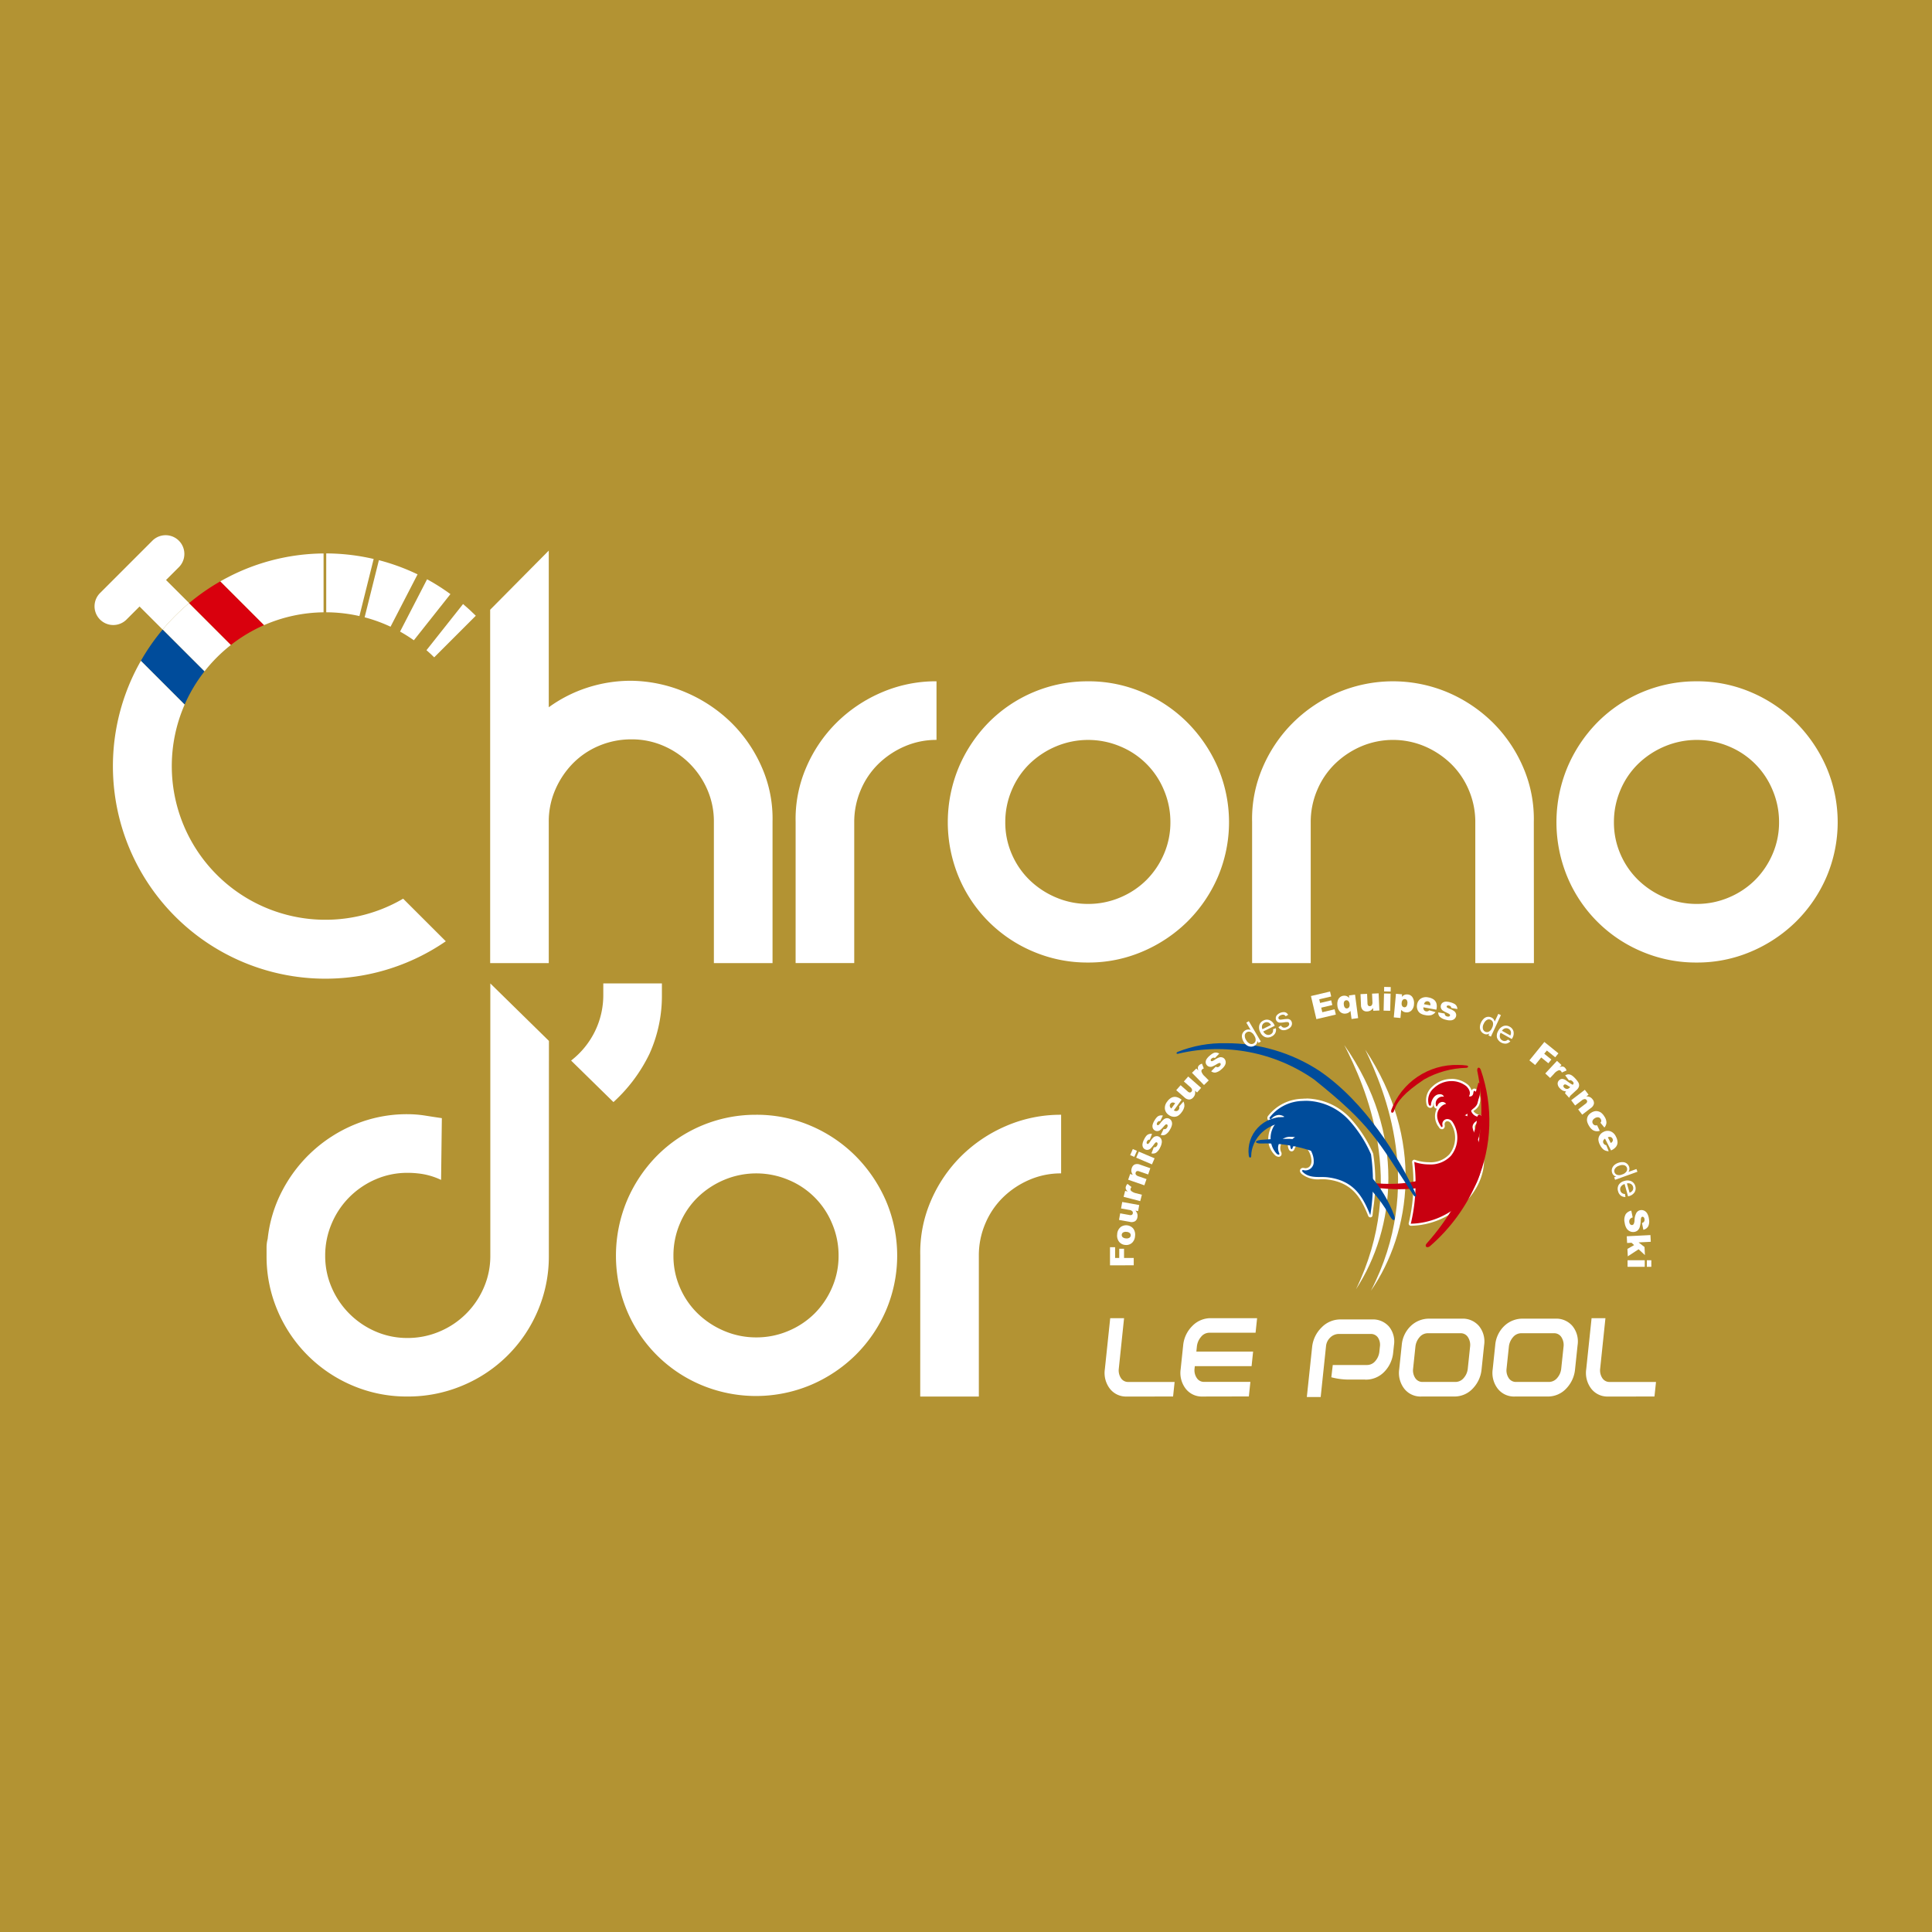 <svg xmlns="http://www.w3.org/2000/svg" xmlns:xlink="http://www.w3.org/1999/xlink" width="147" height="147" viewBox="0 0 147 147"><defs><clipPath id="a"><rect width="147" height="147" transform="translate(0.333 0.333)" fill="none"/></clipPath><clipPath id="b"><path d="M340.82,267.789a5.279,5.279,0,0,1-1.848,3.508c-1.909,1.74-4.8,1.806-7.12,1.395-.39-.082-.431.248-.02.308,2.043.364,4.987.657,6.894-.655a5.447,5.447,0,0,0,2.421-4.495c0-.15-.089-.216-.174-.216a.15.15,0,0,0-.153.155" transform="translate(-331.541 -267.634)" fill="none"/></clipPath><linearGradient id="c" x1="-28.978" y1="18.954" x2="-28.89" y2="18.954" gradientUnits="objectBoundingBox"><stop offset="0" stop-color="#c80010"/><stop offset="0.012" stop-color="#ca0a19"/><stop offset="0.092" stop-color="#d74a55"/><stop offset="0.171" stop-color="#e38189"/><stop offset="0.247" stop-color="#edaeb3"/><stop offset="0.32" stop-color="#f5d1d4"/><stop offset="0.388" stop-color="#faeaeb"/><stop offset="0.45" stop-color="#fdf9fa"/><stop offset="0.5" stop-color="#fff"/><stop offset="0.553" stop-color="#fdfafa"/><stop offset="0.615" stop-color="#faebed"/><stop offset="0.681" stop-color="#f5d4d6"/><stop offset="0.751" stop-color="#eeb3b8"/><stop offset="0.823" stop-color="#e58890"/><stop offset="0.897" stop-color="#da545f"/><stop offset="0.972" stop-color="#cd1827"/><stop offset="1" stop-color="#c80010"/></linearGradient><clipPath id="d"><path d="M344.61,267.173a14.651,14.651,0,0,1-.216,6.68,17.822,17.822,0,0,1-3.662,6.341c-.186.215.03.4.275.185a13.449,13.449,0,0,0,3.572-4.926,11.84,11.84,0,0,0,.278-8.463c-.038-.119-.106-.178-.164-.178-.084,0-.149.121-.083.361" transform="translate(-340.662 -266.812)" fill="none"/></clipPath><linearGradient id="e" x1="-22.813" y1="20.297" x2="-22.745" y2="20.297" xlink:href="#c"/><clipPath id="f"><path d="M334.065,256.7c-.068.277.165.268.219.042.214-.678.747-1.338,2.274-2.364a6.892,6.892,0,0,1,3.229-.887c.152-.026.179-.141.017-.175a4.586,4.586,0,0,0-.651-.044,5.286,5.286,0,0,0-5.088,3.428" transform="translate(-334.053 -253.27)" fill="none"/></clipPath><linearGradient id="g" x1="-47.47" y1="31.971" x2="-47.327" y2="31.971" xlink:href="#c"/><clipPath id="h"><path d="M344.66,256.534a3.725,3.725,0,0,1-1.58,2.317c-.184.116-.09.245.106.193a2.33,2.33,0,0,0,1.661-2.5c-.016-.114-.062-.185-.1-.185s-.072.053-.082.177" transform="translate(-342.981 -256.357)" fill="none"/></clipPath><linearGradient id="i" x1="-101.347" y1="61.87" x2="-101.051" y2="61.87" xlink:href="#c"/><clipPath id="k"><path d="M309.138,274.161c-.646.094-.37.308.063.277a10.812,10.812,0,0,1,9.757,5.54c.276.493.462.277.307-.091a9.571,9.571,0,0,0-4.294-4.987,10.1,10.1,0,0,0-4.209-.816c-.564,0-1.109.032-1.624.077" transform="translate(-308.755 -274.084)" fill="none"/></clipPath><linearGradient id="l" x1="-28.172" y1="14.296" x2="-28.08" y2="14.296" gradientUnits="objectBoundingBox"><stop offset="0" stop-color="#004c9b"/><stop offset="0.012" stop-color="#0a539f"/><stop offset="0.092" stop-color="#4a80b8"/><stop offset="0.171" stop-color="#81a6cd"/><stop offset="0.247" stop-color="#aec6df"/><stop offset="0.32" stop-color="#d1dfed"/><stop offset="0.388" stop-color="#eaf0f6"/><stop offset="0.45" stop-color="#f9fbfc"/><stop offset="0.5" stop-color="#fff"/><stop offset="0.553" stop-color="#fafbfd"/><stop offset="0.615" stop-color="#ebf1f7"/><stop offset="0.681" stop-color="#d4e1ee"/><stop offset="0.751" stop-color="#b3c9e1"/><stop offset="0.823" stop-color="#88acd0"/><stop offset="0.897" stop-color="#5487bc"/><stop offset="0.972" stop-color="#185da4"/><stop offset="1" stop-color="#004c9b"/></linearGradient><clipPath id="m"><path d="M301.2,258.739c-.164.1-.062.186.1.124a12.853,12.853,0,0,1,10.281,1.97c4.331,3.468,4.8,4.576,7.511,8.721.163.288.349.226.225-.02-1.313-2.832-3.807-6.946-7.316-9.347a12.887,12.887,0,0,0-7.136-2.11,9.289,9.289,0,0,0-3.667.662" transform="translate(-301.114 -258.077)" fill="none"/></clipPath><linearGradient id="n" x1="-15.334" y1="9.094" x2="-15.283" y2="9.094" xlink:href="#l"/><clipPath id="o"><path d="M298.041,267.866c.016.2.186.215.186.031,0-1.124,1.045-3.017,4.156-2.524.2.046.245-.062,0-.154a4.962,4.962,0,0,0-1.554-.268,2.591,2.591,0,0,0-2.788,2.915" transform="translate(-298.037 -264.951)" fill="none"/></clipPath><linearGradient id="p" x1="-52.561" y1="36.013" x2="-52.384" y2="36.013" xlink:href="#l"/></defs><g transform="translate(-0.333 -0.333)"><rect width="147" height="147" transform="translate(0.333 0.333)" fill="#b39333"/><g clip-path="url(#a)"><path d="M136.663,160.63H132.2V149.867a6.023,6.023,0,0,0-.493-2.423,6.377,6.377,0,0,0-3.344-3.345,6.03,6.03,0,0,0-2.423-.493,6.288,6.288,0,0,0-2.487.493,6.084,6.084,0,0,0-1.994,1.351,6.578,6.578,0,0,0-1.329,1.994,6.018,6.018,0,0,0-.493,2.423V160.63h-4.459V133.744l4.459-4.5v11.921a10.466,10.466,0,0,1,2.895-1.48,10.719,10.719,0,0,1,3.409-.536,10.875,10.875,0,0,1,4.16.9,11.215,11.215,0,0,1,3.431,2.294,10.834,10.834,0,0,1,2.316,3.388,9.7,9.7,0,0,1,.815,4.138Z" transform="translate(-77.55 -87.018)" fill="#fff"/><path d="M186.314,170.413a9.888,9.888,0,0,1,.794-4.138,10.767,10.767,0,0,1,2.294-3.409,11.007,11.007,0,0,1,3.431-2.316,10.424,10.424,0,0,1,4.2-.858v4.46a6.023,6.023,0,0,0-2.422.493,6.584,6.584,0,0,0-1.994,1.329,6.072,6.072,0,0,0-1.351,1.994,6.171,6.171,0,0,0-.493,2.444v10.721h-4.46Z" transform="translate(-125.444 -107.522)" fill="#fff"/><path d="M232.435,159.693a10.4,10.4,0,0,1,4.138.836,10.79,10.79,0,0,1,3.409,2.294,11.1,11.1,0,0,1,2.316,3.409,10.62,10.62,0,0,1,0,8.362,10.814,10.814,0,0,1-2.316,3.388,10.955,10.955,0,0,1-3.409,2.273,10.4,10.4,0,0,1-4.138.836,10.5,10.5,0,0,1-4.181-.836,10.557,10.557,0,0,1-5.66-5.66,10.868,10.868,0,0,1,0-8.362,10.949,10.949,0,0,1,2.273-3.409,10.566,10.566,0,0,1,7.568-3.13m0,16.938a6.168,6.168,0,0,0,2.444-.493,6.232,6.232,0,0,0,1.994-1.329,6.306,6.306,0,0,0,1.329-1.973,6.025,6.025,0,0,0,.493-2.423,6.182,6.182,0,0,0-.493-2.444,6.11,6.11,0,0,0-3.323-3.323,6.306,6.306,0,0,0-4.888,0,6.516,6.516,0,0,0-2.015,1.329,6.067,6.067,0,0,0-1.351,1.994,6.17,6.17,0,0,0-.493,2.444,6.014,6.014,0,0,0,.493,2.423,6.117,6.117,0,0,0,1.351,1.973,6.5,6.5,0,0,0,2.015,1.329,6.17,6.17,0,0,0,2.444.493" transform="translate(-149.31 -107.522)" fill="#fff"/><path d="M314.072,181.134h-4.46V170.413a6.179,6.179,0,0,0-.493-2.444,6.086,6.086,0,0,0-1.351-1.994,6.6,6.6,0,0,0-1.994-1.329,6.2,6.2,0,0,0-4.846,0,6.578,6.578,0,0,0-1.994,1.329,6.065,6.065,0,0,0-1.351,1.994,6.163,6.163,0,0,0-.493,2.444v10.721h-4.46V170.413a9.882,9.882,0,0,1,.793-4.138,10.773,10.773,0,0,1,2.294-3.409,11.012,11.012,0,0,1,3.43-2.316,10.726,10.726,0,0,1,8.4,0,11.027,11.027,0,0,1,3.43,2.316,10.774,10.774,0,0,1,2.294,3.409,9.9,9.9,0,0,1,.793,4.138Z" transform="translate(-197.028 -107.522)" fill="#fff"/><path d="M374.19,159.693a10.4,10.4,0,0,1,4.138.836,10.79,10.79,0,0,1,3.409,2.294,11.094,11.094,0,0,1,2.316,3.409,10.62,10.62,0,0,1,0,8.362,10.813,10.813,0,0,1-2.316,3.388,10.955,10.955,0,0,1-3.409,2.273,10.4,10.4,0,0,1-4.138.836,10.5,10.5,0,0,1-4.181-.836,10.557,10.557,0,0,1-5.66-5.66,10.868,10.868,0,0,1,0-8.362,10.949,10.949,0,0,1,2.273-3.409,10.567,10.567,0,0,1,7.568-3.13m0,16.938a6.17,6.17,0,0,0,2.444-.493,6.234,6.234,0,0,0,1.994-1.329,6.305,6.305,0,0,0,1.329-1.973,6.024,6.024,0,0,0,.493-2.423,6.181,6.181,0,0,0-.493-2.444,6.111,6.111,0,0,0-3.323-3.323,6.306,6.306,0,0,0-4.889,0,6.517,6.517,0,0,0-2.015,1.329,6.067,6.067,0,0,0-1.351,1.994,6.171,6.171,0,0,0-.493,2.444,6.015,6.015,0,0,0,.493,2.423,6.117,6.117,0,0,0,1.351,1.973,6.5,6.5,0,0,0,2.015,1.329,6.17,6.17,0,0,0,2.444.493" transform="translate(-244.754 -107.522)" fill="#fff"/><path d="M84.568,250.773a10.5,10.5,0,0,1-.836,4.181,10.654,10.654,0,0,1-5.725,5.7,10.653,10.653,0,0,1-4.2.836,10.493,10.493,0,0,1-4.181-.836,10.709,10.709,0,0,1-5.7-5.7,10.5,10.5,0,0,1-.836-4.181v-.643a2.634,2.634,0,0,1,.086-.643,10.177,10.177,0,0,1,1.136-3.709,10.868,10.868,0,0,1,5.618-5.038,10.355,10.355,0,0,1,3.881-.73,8.666,8.666,0,0,1,1.351.107c.273.043.78.124,1.265.193l-.058,4.7a5.354,5.354,0,0,0-1.764-.495,6.779,6.779,0,0,0-.793-.043,6.025,6.025,0,0,0-2.423.494,6.383,6.383,0,0,0-1.994,1.351,6.308,6.308,0,0,0-1.351,2.015,6.169,6.169,0,0,0-.493,2.444,6.013,6.013,0,0,0,.493,2.423,6.374,6.374,0,0,0,3.345,3.345,6.019,6.019,0,0,0,2.423.493,6.176,6.176,0,0,0,2.444-.493,6.317,6.317,0,0,0,3.366-3.345,6.019,6.019,0,0,0,.493-2.423V230.061l4.46,4.374Z" transform="translate(-42.475 -154.901)" fill="#fff"/><path d="M136.479,230.061h4.459v.851a10.686,10.686,0,0,1-.943,4.5,12.025,12.025,0,0,1-2.743,3.676l-3.222-3.159a6.342,6.342,0,0,0,1.806-2.21,6.279,6.279,0,0,0,.643-2.809Z" transform="translate(-90.243 -154.901)" fill="#fff"/><path d="M155.149,260.645a10.4,10.4,0,0,1,4.138.836,10.788,10.788,0,0,1,3.409,2.294,11.1,11.1,0,0,1,2.316,3.409,10.62,10.62,0,0,1,0,8.362,10.814,10.814,0,0,1-2.316,3.388,10.954,10.954,0,0,1-3.409,2.273,10.765,10.765,0,0,1-8.319,0,10.556,10.556,0,0,1-5.66-5.66,10.872,10.872,0,0,1,0-8.362,10.954,10.954,0,0,1,2.273-3.409,10.568,10.568,0,0,1,7.569-3.13m0,16.938a6.17,6.17,0,0,0,2.444-.493,6.234,6.234,0,0,0,1.994-1.329,6.305,6.305,0,0,0,1.329-1.973,6.02,6.02,0,0,0,.494-2.423,6.176,6.176,0,0,0-.494-2.444,6.109,6.109,0,0,0-3.323-3.323,6.306,6.306,0,0,0-4.889,0,6.513,6.513,0,0,0-2.015,1.329,6.062,6.062,0,0,0-1.351,1.994,6.165,6.165,0,0,0-.493,2.444,6.009,6.009,0,0,0,.493,2.423,6.112,6.112,0,0,0,1.351,1.973,6.5,6.5,0,0,0,2.015,1.329,6.17,6.17,0,0,0,2.444.493" transform="translate(-97.273 -175.493)" fill="#fff"/><path d="M215.345,271.365a9.888,9.888,0,0,1,.793-4.138,10.772,10.772,0,0,1,2.294-3.409,11,11,0,0,1,3.43-2.315,10.421,10.421,0,0,1,4.2-.858v4.46a6.021,6.021,0,0,0-2.423.493,6.574,6.574,0,0,0-1.994,1.329,6.068,6.068,0,0,0-1.351,1.994,6.163,6.163,0,0,0-.493,2.444v10.721h-4.46Z" transform="translate(-144.991 -175.493)" fill="#fff"/><path d="M38.893,147.648h0l3.183,3.183Z" transform="translate(-26.187 -99.412)" fill="#a87f22"/><path d="M48.245,144.663l-3.183-3.183h0l3.183,3.183" transform="translate(-30.34 -95.259)" fill="#a87f22"/><path d="M44.091,144.663l-3.183-3.183a16.309,16.309,0,0,0-2.015,2.015l3.183,3.183a11.8,11.8,0,0,1,2.015-2.015" transform="translate(-26.187 -95.259)" fill="#fff"/><path d="M38.666,150.832l-3.183-3.183a16.244,16.244,0,0,0-1.654,2.376l3.329,3.329a11.714,11.714,0,0,1,1.508-2.522" transform="translate(-22.777 -99.413)" fill="#004c9b"/><path d="M48.245,141.253a11.713,11.713,0,0,1,2.522-1.508l-3.329-3.329a16.225,16.225,0,0,0-2.376,1.654Z" transform="translate(-30.34 -91.849)" fill="#d9000d"/><path d="M28.444,129.047l.993-.993a1.425,1.425,0,0,0-2.015-2.015l-4.016,4.016a1.425,1.425,0,0,0,2.015,2.015l1.008-1.008,1.755,1.755h0A16.332,16.332,0,0,1,30.2,130.8h0Z" transform="translate(-15.478 -84.582)" fill="#fff"/><path d="M49.4,173.02a11.692,11.692,0,0,1-16.625-14.769l-3.329-3.329a16.167,16.167,0,0,0,23.2,21.339Z" transform="translate(-18.393 -104.309)" fill="#fff"/><path d="M77,134.387a11.692,11.692,0,0,1,2.525.288l1.084-4.345A16.148,16.148,0,0,0,77,129.908Z" transform="translate(-51.845 -87.467)" fill="#fff"/><path d="M87.027,131.483l-1.085,4.347a11.644,11.644,0,0,1,1.971.716l2.057-3.984a16.124,16.124,0,0,0-2.943-1.079" transform="translate(-57.865 -88.528)" fill="#fff"/><path d="M100.347,145.21c.2.176.4.355.587.544l3.166-3.165c-.311-.311-.636-.606-.971-.891Z" transform="translate(-67.564 -95.406)" fill="#fff"/><path d="M60.19,129.919a16.073,16.073,0,0,0-7.854,2.123l3.329,3.329a11.629,11.629,0,0,1,4.525-.974Z" transform="translate(-35.238 -87.475)" fill="#fff"/><path d="M96.25,135.927l-2.056,3.982a11.751,11.751,0,0,1,1.049.661l2.783-3.513a16.214,16.214,0,0,0-1.777-1.129" transform="translate(-63.421 -91.52)" fill="#fff"/><path d="M329.422,263.561a.083.083,0,0,1-.065-.031.085.085,0,0,1-.017-.071,13.093,13.093,0,0,0,.263-4.665.084.084,0,0,1,.083-.1.1.1,0,0,1,.027,0,3.381,3.381,0,0,0,1.091.185,2.016,2.016,0,0,0,1.616-.637,2.1,2.1,0,0,0,.1-2.469.4.4,0,0,0-.319-.18.291.291,0,0,0-.222.1.344.344,0,0,0-.065.285.216.216,0,0,1-.034.182.121.121,0,0,1-.093.044c-.036,0-.107-.017-.166-.128a1.222,1.222,0,0,1-.155-1.308,1.027,1.027,0,0,1,.476-.445.238.238,0,0,0-.113-.028.326.326,0,0,0-.287.2c-.033.091-.089.144-.154.144-.044,0-.121-.024-.143-.184a.711.711,0,0,1,.163-.551.558.558,0,0,1,.339-.173.3.3,0,0,0-.063-.016.507.507,0,0,0-.06,0c-.411,0-.569.531-.577.681-.011.187-.127.2-.151.2-.073,0-.143-.06-.188-.16a1.293,1.293,0,0,1,.4-1.317,2.032,2.032,0,0,1,1.389-.564,1.886,1.886,0,0,1,1.213.425.74.74,0,0,1,.257.743c.069-.019.115-.089.126-.2.019-.189.1-.228.161-.228a.21.21,0,0,1,.151.085,1.052,1.052,0,0,1,.117,1.086.974.974,0,0,1-.445.4.617.617,0,0,0,.518.4c.122.024.247.062.256.167s-.123.173-.225.213c-.2.089-.448.252-.429.512a1.3,1.3,0,0,0,.193.5c.033.062.069.129.106.2l.022.043a3.353,3.353,0,0,1,.39,1.794c-.055,2.536-2.62,4.806-5.49,4.856Zm4.222-8.378a.338.338,0,0,0-.007-.048.257.257,0,0,1-.03.034l.036.014" transform="translate(-221.745 -170.042)" fill="#c80010"/><path d="M332.33,252.46a1.8,1.8,0,0,1,1.157.4c.3.312.3.557.187.756a.293.293,0,0,0,.085.013c.128,0,.231-.1.249-.275.011-.108.04-.153.078-.153a.138.138,0,0,1,.089.057.979.979,0,0,1,.107.989.93.93,0,0,1-.467.4.673.673,0,0,0,.6.535c.315.061.175.158.017.219-.342.149-.5.359-.483.6a2.139,2.139,0,0,0,.307.736,3.307,3.307,0,0,1,.4,1.8c-.053,2.455-2.542,4.724-5.408,4.774a13.191,13.191,0,0,0,.264-4.7,3.457,3.457,0,0,0,1.119.189,2.11,2.11,0,0,0,1.682-.669,2.173,2.173,0,0,0,.105-2.568.484.484,0,0,0-.388-.215.382.382,0,0,0-.37.48c.013.084-.01.128-.045.128s-.062-.027-.091-.083c-.7-1.074.156-1.672.415-1.672h0a.347.347,0,0,0-.283-.154.408.408,0,0,0-.365.25c-.02.055-.049.089-.075.089s-.05-.033-.061-.112a.525.525,0,0,1,.5-.635.614.614,0,0,1,.115.011.3.3,0,0,0-.25-.188.616.616,0,0,0-.073,0c-.464,0-.65.566-.66.76,0,.081-.033.118-.067.118s-.08-.04-.111-.11A1.2,1.2,0,0,1,331,253a1.938,1.938,0,0,1,1.331-.54m1.213,2.68a.424.424,0,0,0-.087-.381c-.032.211-.156.244-.331.276a.73.73,0,0,1,.418.106m-1.213-2.847a2.114,2.114,0,0,0-1.444.584,1.361,1.361,0,0,0-.424,1.41.309.309,0,0,0,.266.214c.1,0,.222-.072.234-.275a.714.714,0,0,1,.038-.17.959.959,0,0,0-.008.23c.033.24.17.266.227.266h.01l-.006.01a1.305,1.305,0,0,0,.162,1.4.262.262,0,0,0,.232.16.207.207,0,0,0,.157-.073.3.3,0,0,0,.053-.249.262.262,0,0,1,.046-.217.206.206,0,0,1,.158-.07.323.323,0,0,1,.253.147,2.017,2.017,0,0,1-.1,2.367,1.935,1.935,0,0,1-1.55.605,3.316,3.316,0,0,1-1.064-.18.163.163,0,0,0-.054-.009.167.167,0,0,0-.166.19,13.019,13.019,0,0,1-.261,4.635.167.167,0,0,0,.163.2h0c2.913-.051,5.517-2.358,5.572-4.938a3.473,3.473,0,0,0-.4-1.832l-.022-.044c-.038-.075-.074-.143-.107-.205a1.223,1.223,0,0,1-.183-.469c-.016-.211.2-.35.382-.43.074-.029.288-.112.271-.3s-.231-.223-.323-.241a.592.592,0,0,1-.431-.282,1.025,1.025,0,0,0,.414-.4,1.146,1.146,0,0,0-.126-1.182.292.292,0,0,0-.215-.114.216.216,0,0,0-.205.143,1.135,1.135,0,0,0-.272-.431,1.983,1.983,0,0,0-1.279-.456" transform="translate(-221.572 -169.87)" fill="#fff"/><path d="M259.98,313.985a1.556,1.556,0,0,1-1.295-.6,1.967,1.967,0,0,1-.379-1.481l.408-3.879h1.054l-.4,3.827a1.078,1.078,0,0,0,.154.718.641.641,0,0,0,.574.306h3.518l-.117,1.108Z" transform="translate(-173.908 -207.394)" fill="#fff"/><path d="M277.649,313.985a1.558,1.558,0,0,1-1.3-.6,1.97,1.97,0,0,1-.379-1.481l.189-1.8a2.388,2.388,0,0,1,.691-1.481,1.939,1.939,0,0,1,1.421-.6h3.515l-.117,1.108h-3.519a.806.806,0,0,0-.634.32,1.326,1.326,0,0,0-.312.729l-.04.386h4.318l-.116,1.109h-4.319l-.02.186a1.045,1.045,0,0,0,.161.7.642.642,0,0,0,.568.309h3.519l-.116,1.108Z" transform="translate(-185.804 -207.394)" fill="#fff"/><path d="M309.827,312.882H308.52a5.22,5.22,0,0,1-1.277-.175l.11-.933h2.6a.814.814,0,0,0,.642-.307,1.288,1.288,0,0,0,.306-.72l.038-.367a1,1,0,0,0-.146-.691.643.643,0,0,0-.568-.277h-2.4a.928.928,0,0,0-.662.27,1.034,1.034,0,0,0-.323.659l-.406,3.868h-1.054l.4-3.78a2.432,2.432,0,0,1,.711-1.5,1.983,1.983,0,0,1,1.454-.622h2.389a1.62,1.62,0,0,1,1.3.546,1.8,1.8,0,0,1,.375,1.414l-.057.541a2.42,2.42,0,0,1-.674,1.479,1.94,1.94,0,0,1-1.452.6" transform="translate(-205.614 -207.582)" fill="#fff"/><path d="M331.056,314.059H328.55a1.571,1.571,0,0,1-1.307-.6,1.959,1.959,0,0,1-.38-1.478l.192-1.829a2.27,2.27,0,0,1,.682-1.454,2,2,0,0,1,1.435-.563h2.458a1.614,1.614,0,0,1,1.31.569,1.86,1.86,0,0,1,.383,1.449l-.192,1.829a2.43,2.43,0,0,1-.646,1.443,1.9,1.9,0,0,1-1.43.633m1.2-3.782a1.089,1.089,0,0,0-.155-.721.643.643,0,0,0-.578-.311h-2.477a.813.813,0,0,0-.643.311,1.3,1.3,0,0,0-.307.721l-.174,1.654a1.064,1.064,0,0,0,.156.715.648.648,0,0,0,.578.305h2.477a.819.819,0,0,0,.643-.305,1.271,1.271,0,0,0,.306-.715Z" transform="translate(-220.068 -207.469)" fill="#fff"/><path d="M352.826,314.059h-2.505a1.571,1.571,0,0,1-1.307-.6,1.961,1.961,0,0,1-.38-1.478l.192-1.829a2.269,2.269,0,0,1,.682-1.454,2,2,0,0,1,1.435-.563H353.4a1.615,1.615,0,0,1,1.31.569,1.861,1.861,0,0,1,.383,1.449l-.192,1.829a2.43,2.43,0,0,1-.646,1.443,1.9,1.9,0,0,1-1.431.633m1.2-3.782a1.1,1.1,0,0,0-.155-.721.645.645,0,0,0-.578-.311h-2.477a.813.813,0,0,0-.643.311,1.3,1.3,0,0,0-.307.721l-.174,1.654a1.066,1.066,0,0,0,.156.715.649.649,0,0,0,.579.305H352.9a.821.821,0,0,0,.643-.305,1.273,1.273,0,0,0,.306-.715Z" transform="translate(-234.726 -207.469)" fill="#fff"/><path d="M372.105,313.985a1.557,1.557,0,0,1-1.3-.6,1.97,1.97,0,0,1-.379-1.481l.408-3.879h1.054l-.4,3.827a1.078,1.078,0,0,0,.154.718.641.641,0,0,0,.574.306h3.519l-.117,1.108Z" transform="translate(-249.402 -207.394)" fill="#fff"/><path d="M314.1,244.4c1.6,3.131,4.862,10.411.894,18.583,3-4.589,3.867-11.782-.894-18.583" transform="translate(-211.487 -164.557)" fill="#fff"/><path d="M318.987,245.484c1.5,3.126,4.54,10.383.429,18.344,3.073-4.452,4.1-11.522-.429-18.344" transform="translate(-214.775 -165.285)" fill="#fff"/></g><g transform="translate(103.466 85.144)"><g clip-path="url(#b)"><rect width="11.408" height="9.833" transform="matrix(0.887, -0.462, 0.462, 0.887, -2.587, 1.284)" fill="url(#c)"/></g></g><g transform="translate(108.81 81.567)"><g clip-path="url(#d)"><rect width="14.721" height="9.009" transform="translate(-3.885 12.661) rotate(-73.42)" fill="url(#e)"/></g></g><g transform="translate(106.179 81.359)"><g clip-path="url(#f)"><rect width="7.025" height="6.259" transform="matrix(0.856, -0.517, 0.517, 0.856, -1.696, 0.992)" fill="url(#g)"/></g></g><g transform="translate(111.093 82.714)"><g clip-path="url(#h)"><rect width="3.376" height="3.164" transform="translate(-1.347 1.901) rotate(-56.407)" fill="url(#i)"/></g></g><g clip-path="url(#a)"><path d="M304.187,266.009a.083.083,0,0,1-.078-.052c-.55-1.366-1.211-2.611-3.221-2.837-.149-.015-.3-.015-.468-.016a1.925,1.925,0,0,1-1.372-.358c-.109-.088-.152-.172-.125-.246a.15.15,0,0,1,.152-.091.292.292,0,0,1,.08.012.384.384,0,0,0,.1.012c.086,0,.513-.029.541-.6a1.671,1.671,0,0,0-.433-1.1.72.72,0,0,0-.5-.25.52.52,0,0,0-.109.011.545.545,0,0,0-.409.366c-.04.107-.1.13-.144.13a.16.16,0,0,1-.137-.106.661.661,0,0,1-.014-.525.849.849,0,0,1,.188-.305l-.1,0a.917.917,0,0,0-.683.243.8.8,0,0,0-.132.858.2.2,0,0,1,.009.194.136.136,0,0,1-.119.062.347.347,0,0,1-.186-.072,1.592,1.592,0,0,1-.51-1.384,1.968,1.968,0,0,1,.964-1.509.6.6,0,0,0-.247-.057.721.721,0,0,0-.5.252.186.186,0,0,1-.132.055.167.167,0,0,1-.145-.08.17.17,0,0,1,.006-.172,3.333,3.333,0,0,1,2.577-1.289c.095-.008.19-.011.287-.011a4.619,4.619,0,0,1,3.286,1.485,9.572,9.572,0,0,1,1.706,2.644,13.839,13.839,0,0,1,0,4.174l-.054.5a.084.084,0,0,1-.072.074h-.011" transform="translate(-199.592 -173.13)" fill="#004c9b"/><path d="M299.155,257.046a4.543,4.543,0,0,1,3.224,1.458,9.479,9.479,0,0,1,1.69,2.618,15.394,15.394,0,0,1-.055,4.63c-.583-1.448-1.272-2.662-3.289-2.889-.586-.058-1.282.1-1.794-.353-.156-.128-.112-.191-.028-.191a.2.2,0,0,1,.057.008.469.469,0,0,0,.124.015.634.634,0,0,0,.624-.684c.027-.545-.413-1.44-1.017-1.44a.643.643,0,0,0-.126.013.628.628,0,0,0-.47.417c-.013.034-.037.078-.067.078s-.04-.016-.063-.061a.689.689,0,0,1,.327-.854,2.42,2.42,0,0,0-.326-.024,1,1,0,0,0-.739.264.883.883,0,0,0-.152.957c.038.075.027.137-.034.137a.277.277,0,0,1-.139-.058,1.77,1.77,0,0,1,.579-2.825.78.78,0,0,0-.418-.139.8.8,0,0,0-.559.277.1.1,0,0,1-.073.031.077.077,0,0,1-.066-.126,3.241,3.241,0,0,1,2.511-1.247q.139-.011.28-.011m0-.167c-.1,0-.2,0-.294.011a3.413,3.413,0,0,0-2.635,1.319.256.256,0,0,0-.014.266.251.251,0,0,0,.218.122.269.269,0,0,0,.191-.079.645.645,0,0,1,.441-.228l.051,0a2.033,2.033,0,0,0-.852,1.471,1.674,1.674,0,0,0,.537,1.454.437.437,0,0,0,.242.093.217.217,0,0,0,.19-.1.279.279,0,0,0-.006-.277.72.72,0,0,1,.116-.76.8.8,0,0,1,.551-.217.957.957,0,0,0-.095.195.741.741,0,0,0,.019.591.236.236,0,0,0,.212.152c.057,0,.162-.024.223-.186a.462.462,0,0,1,.356-.314.5.5,0,0,1,.083-.007.641.641,0,0,1,.441.224,1.6,1.6,0,0,1,.41,1.04c-.025.5-.385.525-.457.525a.3.3,0,0,1-.079-.009.376.376,0,0,0-.1-.014.233.233,0,0,0-.231.147c-.04.111.012.226.154.341a2.018,2.018,0,0,0,1.422.374c.163,0,.316,0,.462.016,1.962.221,2.61,1.443,3.15,2.785a.167.167,0,0,0,.155.1l.024,0a.167.167,0,0,0,.143-.148c.017-.167.036-.332.054-.5a13.947,13.947,0,0,0,0-4.179.164.164,0,0,0-.01-.036,9.688,9.688,0,0,0-1.723-2.67,4.7,4.7,0,0,0-3.346-1.511" transform="translate(-199.42 -172.957)" fill="#fff"/></g><g transform="translate(95.893 86.984)"><g clip-path="url(#k)"><rect width="10.95" height="12.657" transform="translate(-3.006 4.83) rotate(-60.411)" fill="url(#l)"/></g></g><g transform="translate(89.846 79.708)"><g clip-path="url(#m)"><rect width="19.593" height="21.874" transform="matrix(0.512, -0.859, 0.859, 0.512, -5.287, 8.664)" fill="url(#n)"/></g></g><g transform="translate(95.344 85.337)"><g clip-path="url(#o)"><rect width="5.659" height="5.22" transform="translate(-1.537 0.868) rotate(-32.8)" fill="url(#p)"/></g></g><g clip-path="url(#a)"><path d="M259.535,292.867l0-1.379h.388l0,.818h.315l0-.7h.365l0,.7.737,0v.56Z" transform="translate(-174.745 -196.26)" fill="#fff"/><path d="M261.818,287.879a.655.655,0,0,1-.473-.244.756.756,0,0,1-.145-.56.748.748,0,0,1,.279-.57.711.711,0,0,1,.938.121.764.764,0,0,1,.143.568.774.774,0,0,1-.2.493.642.642,0,0,1-.538.192m.043-.5a.4.4,0,0,0,.264-.048.223.223,0,0,0,.1-.17.221.221,0,0,0-.067-.185.407.407,0,0,0-.257-.092.384.384,0,0,0-.258.048.216.216,0,0,0-.1.165.226.226,0,0,0,.068.188.391.391,0,0,0,.249.093" transform="translate(-175.864 -192.821)" fill="#fff"/><path d="M263.181,281.2l-.083.46-.208-.037a.686.686,0,0,1,.145.241.561.561,0,0,1,.008.267.426.426,0,0,1-.179.3.536.536,0,0,1-.4.048l-.819-.147.089-.5.708.127a.264.264,0,0,0,.18-.014.162.162,0,0,0,.073-.117.184.184,0,0,0-.042-.157.4.4,0,0,0-.234-.1l-.619-.111.089-.493Z" transform="translate(-176.169 -189.179)" fill="#fff"/><path d="M262.7,277.725l.117-.454.207.054a.52.52,0,0,1-.15-.183.3.3,0,0,1-.006-.185.526.526,0,0,1,.127-.218l.307.24a.386.386,0,0,0-.071.126.173.173,0,0,0,.041.168.828.828,0,0,0,.395.182l.424.11-.126.487Z" transform="translate(-176.875 -186.329)" fill="#fff"/><path d="M263.763,273.315l.153-.44.2.07a.693.693,0,0,1-.107-.261.557.557,0,0,1,.033-.264.428.428,0,0,1,.223-.267.538.538,0,0,1,.4.014l.784.272-.165.475-.679-.236a.26.26,0,0,0-.179-.014.163.163,0,0,0-.09.1.182.182,0,0,0,.016.162.4.4,0,0,0,.215.134l.593.206-.164.473Z" transform="translate(-177.592 -183.22)" fill="#fff"/><path d="M264.237,269.1l.2-.461.314.133-.2.461Zm.457.194.2-.461,1.2.51-.2.461Z" transform="translate(-177.912 -180.877)" fill="#fff"/><path d="M267.774,266.576l.181-.466a.245.245,0,0,0,.152-.02.257.257,0,0,0,.1-.115.25.25,0,0,0,.031-.159.1.1,0,0,0-.052-.074.092.092,0,0,0-.1.013,1.053,1.053,0,0,0-.142.169,2.244,2.244,0,0,1-.237.286.383.383,0,0,1-.194.094.339.339,0,0,1-.219-.032.346.346,0,0,1-.166-.167.449.449,0,0,1-.032-.248,1.091,1.091,0,0,1,.117-.336,1.217,1.217,0,0,1,.186-.293.452.452,0,0,1,.182-.117.581.581,0,0,1,.237-.02l-.171.446a.161.161,0,0,0-.11.014.253.253,0,0,0-.1.11.2.2,0,0,0-.028.124.091.091,0,0,0,.048.068.079.079,0,0,0,.087-.012.8.8,0,0,0,.135-.172,1.456,1.456,0,0,1,.237-.3.41.41,0,0,1,.212-.1.356.356,0,0,1,.213.034.406.406,0,0,1,.166.16.46.46,0,0,1,.056.269,1.038,1.038,0,0,1-.122.387.953.953,0,0,1-.32.41.46.46,0,0,1-.347.044" transform="translate(-179.832 -178.486)" fill="#fff"/><path d="M270.051,262.289l.218-.449a.246.246,0,0,0,.153-.008.255.255,0,0,0,.109-.107.25.25,0,0,0,.044-.156.1.1,0,0,0-.046-.078.092.092,0,0,0-.1,0,1.052,1.052,0,0,0-.156.157,2.261,2.261,0,0,1-.26.266.382.382,0,0,1-.2.078.34.34,0,0,1-.216-.05.346.346,0,0,1-.152-.18.452.452,0,0,1-.012-.249,1.093,1.093,0,0,1,.144-.326,1.208,1.208,0,0,1,.209-.277.453.453,0,0,1,.191-.1.58.58,0,0,1,.238,0l-.206.43a.161.161,0,0,0-.111,0,.25.25,0,0,0-.108.1.2.2,0,0,0-.039.122.091.091,0,0,0,.042.071.078.078,0,0,0,.088,0,.8.8,0,0,0,.149-.16,1.45,1.45,0,0,1,.26-.277.407.407,0,0,1,.22-.085.354.354,0,0,1,.209.051.4.4,0,0,1,.153.173.462.462,0,0,1,.034.273,1.034,1.034,0,0,1-.154.375.952.952,0,0,1-.352.383.46.46,0,0,1-.35.016" transform="translate(-181.401 -175.599)" fill="#fff"/><path d="M273.579,256.691l-.592.811a.324.324,0,0,0,.184.053.237.237,0,0,0,.18-.1.284.284,0,0,0,.053-.135.332.332,0,0,0-.015-.119l.328-.372a.7.7,0,0,1,.067.387.987.987,0,0,1-.2.421.937.937,0,0,1-.3.287.6.6,0,0,1-.333.062.7.7,0,0,1-.36-.142.657.657,0,0,1-.285-.451.748.748,0,0,1,.167-.55.964.964,0,0,1,.33-.308.574.574,0,0,1,.344-.055.9.9,0,0,1,.389.179Zm-.494.27a.335.335,0,0,0-.214-.059.245.245,0,0,0-.185.307.345.345,0,0,0,.108.151Z" transform="translate(-183.339 -172.683)" fill="#fff"/><path d="M276.855,252.605l-.308.352-.159-.14a.688.688,0,0,1,0,.281.564.564,0,0,1-.131.233.426.426,0,0,1-.307.162.538.538,0,0,1-.364-.163l-.625-.549.332-.378.541.474a.262.262,0,0,0,.161.081.161.161,0,0,0,.123-.062.182.182,0,0,0,.045-.156.4.4,0,0,0-.148-.206l-.473-.415.33-.376Z" transform="translate(-185.132 -169.5)" fill="#fff"/><path d="M278.628,249.439l.334-.328.15.153a.511.511,0,0,1-.034-.234.291.291,0,0,1,.09-.162.529.529,0,0,1,.221-.121l.139.363a.4.4,0,0,0-.126.072.173.173,0,0,0-.052.165.826.826,0,0,0,.245.36l.307.312-.359.352Z" transform="translate(-187.601 -167.481)" fill="#fff"/><path d="M282.247,247.6l.349-.357a.248.248,0,0,0,.148.041.256.256,0,0,0,.137-.067.247.247,0,0,0,.091-.134.1.1,0,0,0-.019-.089.092.092,0,0,0-.1-.027,1.042,1.042,0,0,0-.2.1,2.233,2.233,0,0,1-.331.17.384.384,0,0,1-.215.01.341.341,0,0,1-.189-.116.347.347,0,0,1-.087-.219.449.449,0,0,1,.068-.24,1.1,1.1,0,0,1,.24-.263,1.232,1.232,0,0,1,.286-.2.453.453,0,0,1,.213-.035.579.579,0,0,1,.226.075l-.333.342a.164.164,0,0,0-.107-.031.253.253,0,0,0-.134.062.2.2,0,0,0-.075.1.09.09,0,0,0,.018.081.079.079,0,0,0,.085.024.811.811,0,0,0,.192-.1,1.449,1.449,0,0,1,.335-.18.408.408,0,0,1,.235-.01.35.35,0,0,1,.182.115.4.4,0,0,1,.09.212.463.463,0,0,1-.054.269,1.038,1.038,0,0,1-.265.307.952.952,0,0,1-.455.252.461.461,0,0,1-.337-.1" transform="translate(-189.761 -165.752)" fill="#fff"/><path d="M291.531,240.5l-.084-.142a.407.407,0,0,1-.216.353.51.51,0,0,1-.291.072.567.567,0,0,1-.3-.1.834.834,0,0,1-.242-.269.928.928,0,0,1-.124-.338.511.511,0,0,1,.252-.531.435.435,0,0,1,.206-.064.442.442,0,0,1,.2.035l-.329-.557.189-.112.917,1.551Zm-.933-.205a.568.568,0,0,0,.282.269.318.318,0,0,0,.278-.02.313.313,0,0,0,.152-.227.547.547,0,0,0-.1-.363.615.615,0,0,0-.289-.286.318.318,0,0,0-.283.022.307.307,0,0,0-.151.229.594.594,0,0,0,.108.377" transform="translate(-195.441 -160.816)" fill="#fff"/><path d="M295.3,239.219l.218-.076a.559.559,0,0,1-.042.368.6.6,0,0,1-.286.265.6.6,0,0,1-.485.043.688.688,0,0,1-.37-.369.722.722,0,0,1-.074-.534.574.574,0,0,1,.314-.358.558.558,0,0,1,.463-.029.708.708,0,0,1,.371.376l.025.054-.873.431a.5.5,0,0,0,.255.241.363.363,0,0,0,.3-.018.338.338,0,0,0,.158-.149.422.422,0,0,0,.032-.243m-.81,0,.654-.323a.444.444,0,0,0-.184-.185.34.34,0,0,0-.3.007.352.352,0,0,0-.185.2.4.4,0,0,0,.018.3" transform="translate(-198.11 -160.577)" fill="#fff"/><path d="M298.342,237.886l.19-.115a.306.306,0,0,0,.172.148.358.358,0,0,0,.245-.024.347.347,0,0,0,.186-.143.186.186,0,0,0,.013-.163.135.135,0,0,0-.105-.085.963.963,0,0,0-.238.016,2.07,2.07,0,0,1-.353.029.322.322,0,0,1-.29-.205.335.335,0,0,1-.024-.165.355.355,0,0,1,.054-.156.455.455,0,0,1,.106-.113.676.676,0,0,1,.167-.1.769.769,0,0,1,.267-.061.372.372,0,0,1,.2.046.465.465,0,0,1,.147.159l-.189.109a.239.239,0,0,0-.139-.113.315.315,0,0,0-.206.023.362.362,0,0,0-.183.129.146.146,0,0,0-.016.134.121.121,0,0,0,.054.062.2.2,0,0,0,.1.023c.024,0,.091-.008.2-.022a2.692,2.692,0,0,1,.343-.029.334.334,0,0,1,.179.053.325.325,0,0,1,.121.156.372.372,0,0,1,.019.218.418.418,0,0,1-.115.211.676.676,0,0,1-.235.154.611.611,0,0,1-.4.049.49.49,0,0,1-.276-.226" transform="translate(-200.735 -159.406)" fill="#fff"/><path d="M306.335,232.288l1.453-.343.088.375-.91.215.066.279.844-.2.085.358-.844.2.082.346.936-.221.094.4-1.48.349Z" transform="translate(-206.256 -156.169)" fill="#fff"/><path d="M314.058,234.451l-.5.067-.083-.618a.486.486,0,0,1-.152.138.552.552,0,0,1-.205.067.51.51,0,0,1-.414-.118.7.7,0,0,1-.22-.467.932.932,0,0,1,.021-.384.527.527,0,0,1,.164-.268.5.5,0,0,1,.266-.117.515.515,0,0,1,.248.025.623.623,0,0,1,.2.14l-.025-.191.465-.062Zm-.649-1.07a.375.375,0,0,0-.1-.233.2.2,0,0,0-.169-.053.188.188,0,0,0-.139.094.4.4,0,0,0-.027.255.355.355,0,0,0,.089.218.183.183,0,0,0,.154.052.208.208,0,0,0,.154-.1.344.344,0,0,0,.034-.237" transform="translate(-210.389 -156.653)" fill="#fff"/><path d="M319.308,233.671l-.467.02-.009-.211a.7.7,0,0,1-.2.195.565.565,0,0,1-.259.067.425.425,0,0,1-.329-.11.536.536,0,0,1-.134-.375l-.036-.831.5-.022.031.718a.265.265,0,0,0,.053.173.161.161,0,0,0,.13.046.183.183,0,0,0,.144-.075.4.4,0,0,0,.047-.25l-.027-.628.5-.022Z" transform="translate(-214.023 -156.452)" fill="#fff"/><path d="M323.29,231.374l.5.012-.032,1.306-.5-.012Zm.012-.5.5.012-.008.341-.5-.012Z" transform="translate(-217.651 -155.45)" fill="#fff"/><path d="M325.63,234.263l.165-1.795.466.043-.018.192a.626.626,0,0,1,.193-.148.509.509,0,0,1,.246-.035.469.469,0,0,1,.385.237.83.83,0,0,1,.1.507.714.714,0,0,1-.2.481.51.51,0,0,1-.408.135.546.546,0,0,1-.206-.058.5.5,0,0,1-.159-.132l-.057.62Zm.6-1.095a.345.345,0,0,0,.044.235.209.209,0,0,0,.157.09.182.182,0,0,0,.152-.058.391.391,0,0,0,.081-.238.362.362,0,0,0-.04-.238.189.189,0,0,0-.142-.088.2.2,0,0,0-.166.06.373.373,0,0,0-.086.237" transform="translate(-219.248 -156.521)" fill="#fff"/><path d="M332.5,234.208l-.988-.182a.322.322,0,0,0,.032.189.237.237,0,0,0,.171.118.288.288,0,0,0,.145-.011.342.342,0,0,0,.1-.065l.477.134a.712.712,0,0,1-.32.228,1,1,0,0,1-.467,0,.941.941,0,0,1-.389-.146.6.6,0,0,1-.2-.273.7.7,0,0,1-.028-.386.659.659,0,0,1,.283-.452.747.747,0,0,1,.567-.088.969.969,0,0,1,.42.164.576.576,0,0,1,.2.287.9.9,0,0,1,.008.428Zm-.458-.328a.336.336,0,0,0-.039-.219.245.245,0,0,0-.357-.033.346.346,0,0,0-.089.163Z" transform="translate(-222.878 -157.051)" fill="#fff"/><path d="M335.967,235.136l.492.087a.245.245,0,0,0,.05.145.257.257,0,0,0,.132.076.25.25,0,0,0,.162,0,.1.1,0,0,0,.063-.066.092.092,0,0,0-.032-.1,1.089,1.089,0,0,0-.194-.107,2.242,2.242,0,0,1-.327-.177.384.384,0,0,1-.13-.172.34.34,0,0,1-.011-.221.346.346,0,0,1,.131-.2.451.451,0,0,1,.237-.08,1.111,1.111,0,0,1,.353.049,1.223,1.223,0,0,1,.323.126.451.451,0,0,1,.15.156.579.579,0,0,1,.065.229l-.47-.081a.164.164,0,0,0-.035-.106.251.251,0,0,0-.127-.075.2.2,0,0,0-.127,0,.091.091,0,0,0-.057.06.077.077,0,0,0,.028.083.788.788,0,0,0,.195.1,1.444,1.444,0,0,1,.337.174.407.407,0,0,1,.142.188.357.357,0,0,1,.008.216.4.4,0,0,1-.124.194.463.463,0,0,1-.253.107,1.036,1.036,0,0,1-.4-.045.95.95,0,0,1-.465-.234.459.459,0,0,1-.111-.332" transform="translate(-226.207 -157.774)" fill="#fff"/><path d="M346.335,238.786l.07-.149a.407.407,0,0,1-.413.022.517.517,0,0,1-.224-.2.57.57,0,0,1-.083-.3.836.836,0,0,1,.085-.352.933.933,0,0,1,.209-.294.511.511,0,0,1,.28-.139.522.522,0,0,1,.3.046.429.429,0,0,1,.17.134.439.439,0,0,1,.081.181l.273-.587.2.093-.761,1.635Zm-.359-.887a.568.568,0,0,0-.062.385.317.317,0,0,0,.174.218.313.313,0,0,0,.274,0,.549.549,0,0,0,.245-.286.616.616,0,0,0,.073-.4.318.318,0,0,0-.178-.221.307.307,0,0,0-.274.005.6.6,0,0,0-.25.3" transform="translate(-232.751 -159.67)" fill="#fff"/><path d="M350.458,240.949l.186.136a.559.559,0,0,1-.327.174.68.68,0,0,1-.691-.462.69.69,0,0,1,.1-.514.724.724,0,0,1,.4-.364.575.575,0,0,1,.473.056.559.559,0,0,1,.286.365.709.709,0,0,1-.1.519l-.03.051-.85-.475a.5.5,0,0,0-.055.347.362.362,0,0,0,.183.233.34.34,0,0,0,.213.045.424.424,0,0,0,.219-.111m-.46-.667.636.356a.442.442,0,0,0,.048-.257.339.339,0,0,0-.177-.245.352.352,0,0,0-.274-.036.406.406,0,0,0-.234.182" transform="translate(-235.393 -161.52)" fill="#fff"/><path d="M358.357,243.69l1.071.866-.244.3-.636-.515-.2.245.543.44-.229.283-.543-.44-.464.573-.435-.352Z" transform="translate(-240.519 -164.077)" fill="#fff"/><path d="M361.8,248.1l.343.32-.146.157a.513.513,0,0,1,.233-.045.294.294,0,0,1,.166.083.531.531,0,0,1,.13.216l-.357.156a.394.394,0,0,0-.077-.123.173.173,0,0,0-.167-.044.827.827,0,0,0-.349.26l-.3.321-.368-.343Z" transform="translate(-243 -167.049)" fill="#fff"/><path d="M364.658,251.69l-.287-.386a.531.531,0,0,1,.2-.076.43.43,0,0,1,.191.024.615.615,0,0,1,.172.1,1.525,1.525,0,0,1,.192.178,2.076,2.076,0,0,1,.226.283.465.465,0,0,1,.077.239.371.371,0,0,1-.047.18.571.571,0,0,1-.118.158l-.425.391a.692.692,0,0,0-.1.107.634.634,0,0,0-.063.128l-.319-.346a.481.481,0,0,1,.032-.079.544.544,0,0,1,.049-.069.651.651,0,0,1-.232-.052.815.815,0,0,1-.249-.19.518.518,0,0,1-.161-.335.344.344,0,0,1,.114-.27.349.349,0,0,1,.239-.1.59.59,0,0,1,.323.14c.155.113.257.184.306.215a1.718,1.718,0,0,0,.164.09.175.175,0,0,0,.069-.115.19.19,0,0,0-.064-.124.35.35,0,0,0-.154-.109.217.217,0,0,0-.138.022m.1.5c-.065-.034-.129-.072-.194-.114a.506.506,0,0,0-.19-.088.129.129,0,0,0-.139.127.174.174,0,0,0,.055.115.312.312,0,0,0,.135.087.242.242,0,0,0,.142.008.337.337,0,0,0,.132-.081Z" transform="translate(-244.946 -169.15)" fill="#fff"/><path d="M367.986,254.833l.284.37-.169.13a.689.689,0,0,1,.276.055.556.556,0,0,1,.2.173.428.428,0,0,1,.1.334.538.538,0,0,1-.232.325l-.659.505-.306-.4.57-.437a.262.262,0,0,0,.11-.142.162.162,0,0,0-.037-.132.182.182,0,0,0-.145-.075.4.4,0,0,0-.23.106l-.5.382-.3-.4Z" transform="translate(-247.068 -171.58)" fill="#fff"/><path d="M371.389,260.854l.209.431a.664.664,0,0,1-.287.029.6.6,0,0,1-.266-.1.9.9,0,0,1-.241-.268,1.312,1.312,0,0,1-.152-.313.608.608,0,0,1-.022-.269.633.633,0,0,1,.089-.241.719.719,0,0,1,.232-.214.729.729,0,0,1,.321-.121.605.605,0,0,1,.223.022.639.639,0,0,1,.194.09.993.993,0,0,1,.252.285.868.868,0,0,1,.164.473.6.6,0,0,1-.157.378l-.3-.365a.22.22,0,0,0,.063-.136.263.263,0,0,0-.048-.155.252.252,0,0,0-.183-.122.4.4,0,0,0-.27.079.352.352,0,0,0-.166.2.251.251,0,0,0,.033.209.266.266,0,0,0,.131.113.3.3,0,0,0,.185,0" transform="translate(-249.543 -174.913)" fill="#fff"/><path d="M374.239,265.884l-.458-.893a.324.324,0,0,0-.13.14.237.237,0,0,0,.011.207.283.283,0,0,0,.1.108.337.337,0,0,0,.113.04l.185.46a.7.7,0,0,1-.376-.114.988.988,0,0,1-.286-.369.94.94,0,0,1-.122-.4.6.6,0,0,1,.094-.325.7.7,0,0,1,.289-.258.658.658,0,0,1,.531-.052.748.748,0,0,1,.416.4.963.963,0,0,1,.126.433.57.57,0,0,1-.106.332.9.9,0,0,1-.334.267Zm-.019-.562a.335.335,0,0,0,.149-.164.245.245,0,0,0-.191-.3.345.345,0,0,0-.183.029Z" transform="translate(-251.326 -178.019)" fill="#fff"/><path d="M376.58,272.825l.155-.056a.406.406,0,0,1-.307-.277.509.509,0,0,1-.017-.3.564.564,0,0,1,.157-.272.831.831,0,0,1,.309-.188.93.93,0,0,1,.356-.059.514.514,0,0,1,.3.1.524.524,0,0,1,.179.245.435.435,0,0,1,.025.215.44.44,0,0,1-.071.185l.608-.22.075.207-1.7.613Zm.375-.88a.567.567,0,0,0-.317.227.319.319,0,0,0-.032.277.313.313,0,0,0,.2.191.547.547,0,0,0,.375-.027.615.615,0,0,0,.335-.231.318.318,0,0,0,.031-.282.306.306,0,0,0-.2-.191.594.594,0,0,0-.391.036" transform="translate(-253.429 -182.917)" fill="#fff"/><path d="M378.328,276.974l.035.228a.56.56,0,0,1-.354-.109.6.6,0,0,1-.207-.33.6.6,0,0,1,.048-.485.688.688,0,0,1,.432-.295.723.723,0,0,1,.538.025.576.576,0,0,1,.294.375.559.559,0,0,1-.057.46.71.71,0,0,1-.439.295l-.057.015-.262-.938a.5.5,0,0,0-.285.206.362.362,0,0,0-.037.294.337.337,0,0,0,.117.183.424.424,0,0,0,.233.076m.149-.8.2.7a.446.446,0,0,0,.216-.147.339.339,0,0,0,.049-.3.352.352,0,0,0-.168-.22.4.4,0,0,0-.294-.037" transform="translate(-254.355 -185.793)" fill="#fff"/><path d="M379.863,282.885l.109.52a.4.4,0,0,0-.185.1.3.3,0,0,0-.073.259.27.27,0,0,0,.082.174.167.167,0,0,0,.138.045.165.165,0,0,0,.115-.079.713.713,0,0,0,.063-.3,1.216,1.216,0,0,1,.142-.549.442.442,0,0,1,.322-.206.478.478,0,0,1,.272.042.536.536,0,0,1,.227.212,1.133,1.133,0,0,1,.134.429.907.907,0,0,1-.052.54.555.555,0,0,1-.374.272l-.106-.516a.245.245,0,0,0,.191-.3.222.222,0,0,0-.062-.139.126.126,0,0,0-.106-.034.1.1,0,0,0-.071.051.454.454,0,0,0-.039.195,2.329,2.329,0,0,1-.083.541.549.549,0,0,1-.165.257.507.507,0,0,1-.254.109.572.572,0,0,1-.331-.049.6.6,0,0,1-.258-.234,1.08,1.08,0,0,1-.138-.419.9.9,0,0,1,.084-.656.7.7,0,0,1,.417-.263" transform="translate(-255.412 -190.441)" fill="#fff"/><path d="M381.7,288.664l.026.511-.928.047.451.351.031.615-.481-.444-.822.538-.029-.564.51-.291-.194-.178-.339.017-.026-.511Z" transform="translate(-255.79 -194.358)" fill="#fff"/><path d="M381.384,294.528v.5h-1.307v-.5Zm.5,0v.5h-.341v-.5Z" transform="translate(-255.907 -198.307)" fill="#fff"/></g></g></svg>